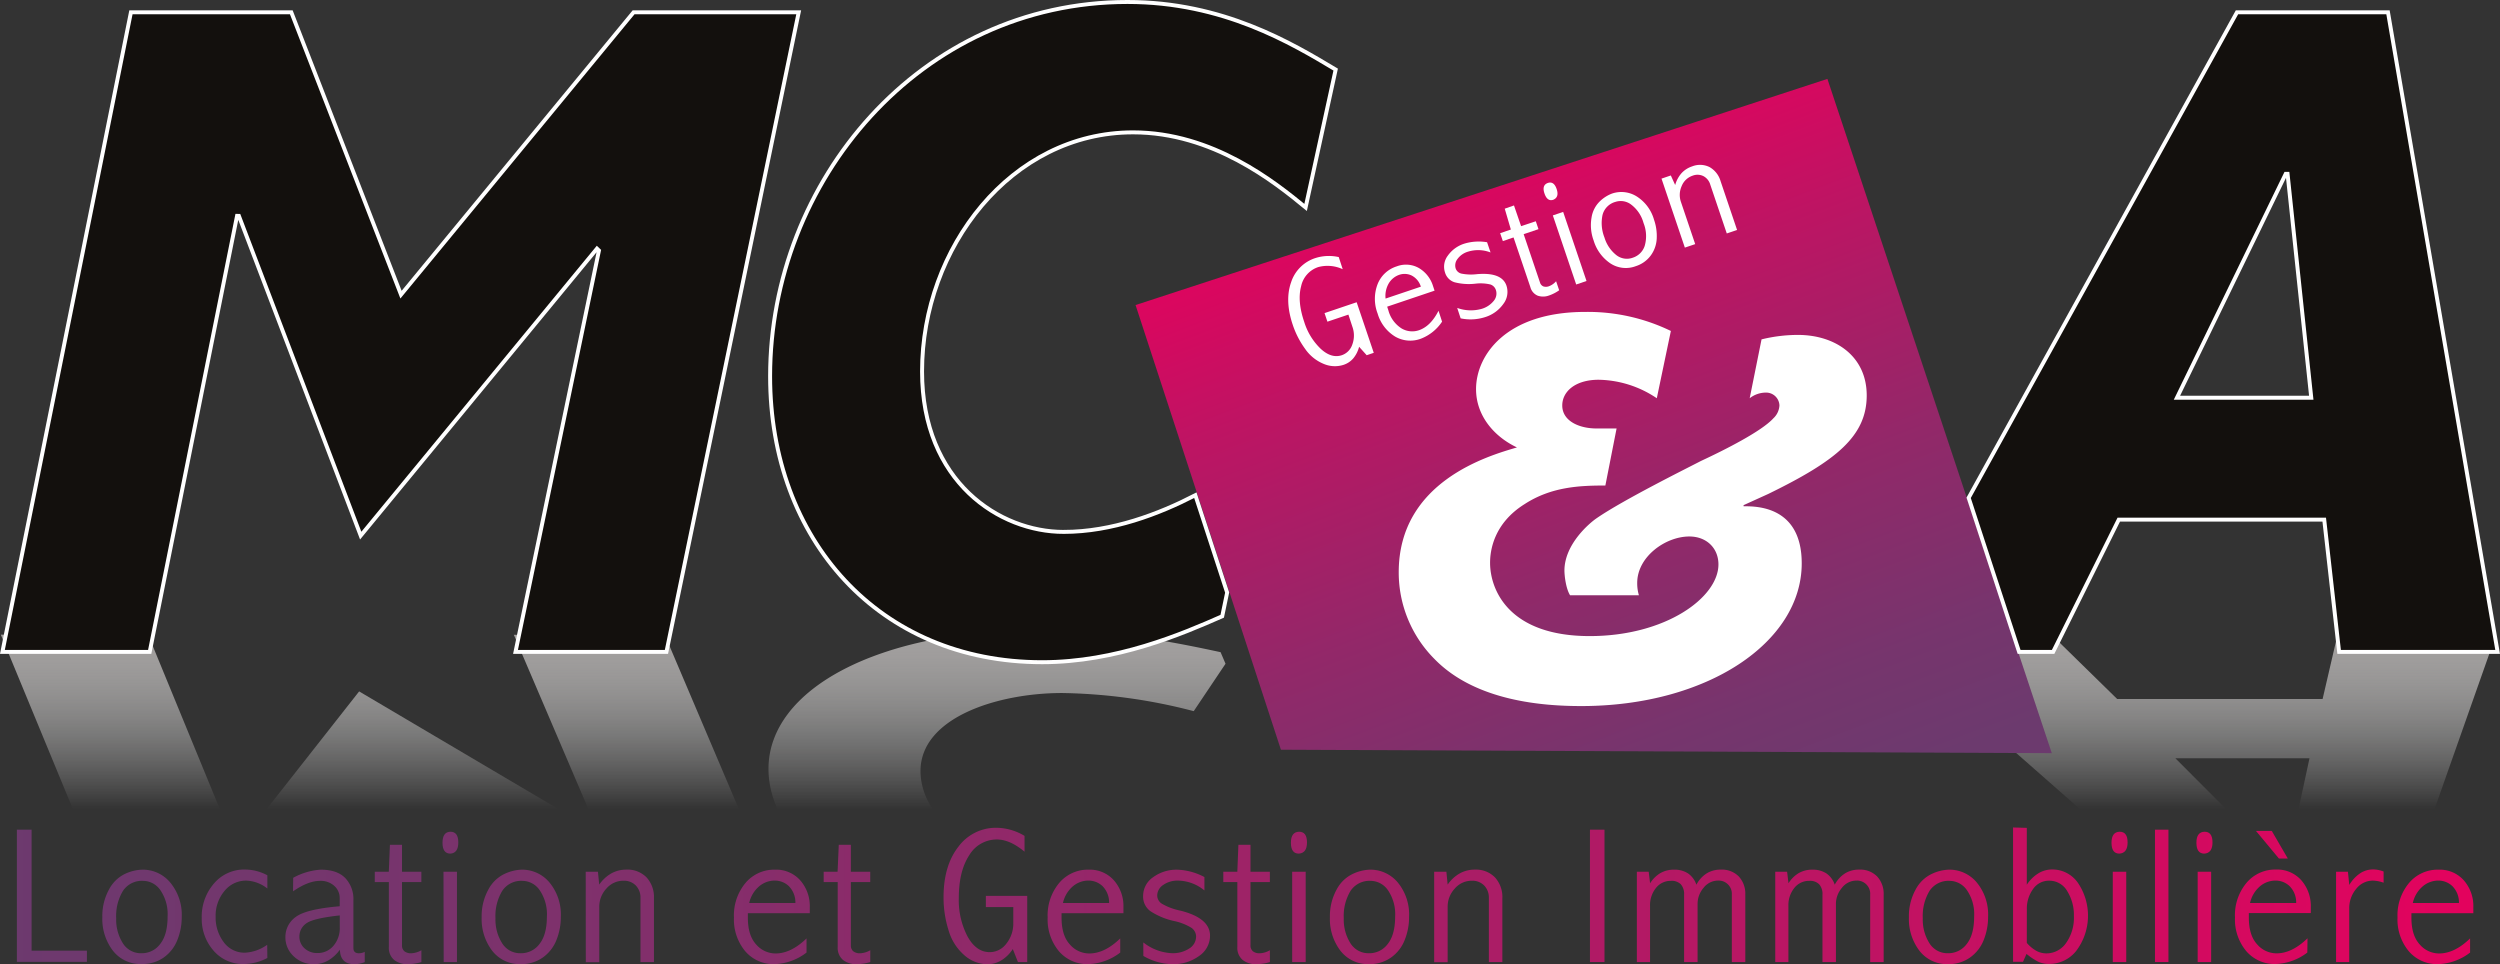 <svg xmlns="http://www.w3.org/2000/svg" xmlns:xlink="http://www.w3.org/1999/xlink" viewBox="0 0 632.77 244.02"><rect x="0" y="0" width="632.77" height="244.02" fill="#333333" stroke="none"/><defs><linearGradient id="Dégradé_sans_nom_6" x1="100.98" y1="239.37" x2="100.98" y2="160.64" gradientUnits="userSpaceOnUse"><stop offset=".44" stop-color="#fff" stop-opacity="0"/><stop offset="1" stop-color="#a4a1a0"/></linearGradient><linearGradient id="Dégradé_sans_nom_6-2" x1="266.09" y1="240.64" x2="266.09" y2="159.37" xlink:href="#Dégradé_sans_nom_6"/><linearGradient id="Dégradé_sans_nom_6-3" x1="564.82" y1="239.37" x2="564.82" y2="160.64" xlink:href="#Dégradé_sans_nom_6"/><linearGradient id="linear-gradient" x1="366.6" y1="34.15" x2="434.27" y2="212.9" gradientUnits="userSpaceOnUse"><stop offset="0" stop-color="#e6015d"/><stop offset=".26" stop-color="#be1463"/><stop offset=".59" stop-color="#922869"/><stop offset=".85" stop-color="#76356d"/><stop offset="1" stop-color="#6c3a6e"/></linearGradient><linearGradient id="linear-gradient-2" x1="635.75" y1="226.77" x2="-3.76" y2="226.77" xlink:href="#linear-gradient"/><linearGradient id="linear-gradient-3" x1="635.74" y1="232.07" x2="-3.76" y2="232.07" xlink:href="#linear-gradient"/><linearGradient id="linear-gradient-4" x1="635.74" y1="232.07" x2="-3.76" y2="232.07" xlink:href="#linear-gradient"/><linearGradient id="linear-gradient-5" x1="635.74" y1="232.07" x2="-3.76" y2="232.07" xlink:href="#linear-gradient"/><linearGradient id="linear-gradient-6" x1="635.75" y1="228.93" x2="-3.76" y2="228.93" xlink:href="#linear-gradient"/><linearGradient id="linear-gradient-7" x1="635.67" y1="227.01" x2="-3.75" y2="227.01" xlink:href="#linear-gradient"/><linearGradient id="linear-gradient-8" x1="635.74" y1="232.07" x2="-3.76" y2="232.07" xlink:href="#linear-gradient"/><linearGradient id="linear-gradient-9" x1="635.73" y1="231.81" x2="-3.76" y2="231.81" xlink:href="#linear-gradient"/><linearGradient id="linear-gradient-10" x1="635.74" y1="232.07" x2="-3.76" y2="232.07" xlink:href="#linear-gradient"/><linearGradient id="linear-gradient-11" x1="635.74" y1="228.93" x2="-3.76" y2="228.93" xlink:href="#linear-gradient"/><linearGradient id="linear-gradient-12" x1="635.75" y1="226.76" x2="-3.76" y2="226.76" xlink:href="#linear-gradient"/><linearGradient id="linear-gradient-13" x1="635.74" y1="232.07" x2="-3.76" y2="232.07" xlink:href="#linear-gradient"/><linearGradient id="linear-gradient-14" x1="635.73" y1="232.07" x2="-3.75" y2="232.07" xlink:href="#linear-gradient"/><linearGradient id="linear-gradient-15" x1="635.7" y1="228.93" x2="-3.72" y2="228.93" xlink:href="#linear-gradient"/><linearGradient id="linear-gradient-16" x1="635.7" y1="227.01" x2="-3.72" y2="227.01" xlink:href="#linear-gradient"/><linearGradient id="linear-gradient-17" x1="635.74" y1="232.07" x2="-3.76" y2="232.07" xlink:href="#linear-gradient"/><linearGradient id="linear-gradient-18" x1="635.75" y1="231.81" x2="-3.78" y2="231.81" xlink:href="#linear-gradient"/><linearGradient id="linear-gradient-19" x1="635.68" y1="226.77" x2="-3.65" y2="226.77" xlink:href="#linear-gradient"/><linearGradient id="linear-gradient-20" x1="635.74" y1="231.81" x2="-3.75" y2="231.81" xlink:href="#linear-gradient"/><linearGradient id="linear-gradient-21" x1="635.74" y1="231.81" x2="-3.77" y2="231.81" xlink:href="#linear-gradient"/><linearGradient id="linear-gradient-22" x1="635.74" y1="232.07" x2="-3.75" y2="232.07" xlink:href="#linear-gradient"/><linearGradient id="linear-gradient-23" x1="635.75" y1="226.78" x2="-3.81" y2="226.78" xlink:href="#linear-gradient"/><linearGradient id="linear-gradient-24" x1="635.7" y1="227.01" x2="-3.56" y2="227.01" xlink:href="#linear-gradient"/><linearGradient id="linear-gradient-25" x1="635.77" y1="226.77" x2="-3.91" y2="226.77" xlink:href="#linear-gradient"/><linearGradient id="linear-gradient-26" x1="635.73" y1="227.01" x2="-3.69" y2="227.01" xlink:href="#linear-gradient"/><linearGradient id="linear-gradient-27" x1="635.74" y1="227.17" x2="-3.72" y2="227.17" xlink:href="#linear-gradient"/><linearGradient id="linear-gradient-28" x1="635.74" y1="231.81" x2="-3.78" y2="231.81" xlink:href="#linear-gradient"/><linearGradient id="linear-gradient-29" x1="635.74" y1="232.07" x2="-3.81" y2="232.07" xlink:href="#linear-gradient"/><style>.cls-7{fill:#fff}</style></defs><g id="Calque_2" data-name="Calque 2"><g id="Location"><path d="M32.73 239.37L.21 160.64h37.28l22.07 53.68H60L90.9 175l59.8 35.32.49-.23-21.13-49.41h38.2l33.47 78.73H160l-58.9-34.79-27.78 34.75z" fill="url(#Dégradé_sans_nom_6)"/><path d="M268.81 175.41c-16.14 0-35.82 6.12-35.82 19.75 0 15.23 22.54 29.43 53.39 29.43 20.19 0 35.85-6.11 43.68-9.23l7.61 17c-11.17 3.24-28.49 8.31-52.71 8.31-52.69 0-90.45-22.16-90.45-46.06 0-20.08 27.54-35.2 68.85-35.2 18.75 0 35.35 3.46 45.58 5.66l1.25 2.93-8.05 12a139.08 139.08 0 00-33.33-4.59z" fill="url(#Dégradé_sans_nom_6-2)"/><path d="M631.77 160.64h-40.12l-3.78 16.28h-52l-16.63-16.28h-8.61l-12.77 19 67.92 59.74H604zm-47.22 31.29l-5.94 27.58h-.48l-27.53-27.59z" fill="url(#Dégradé_sans_nom_6-3)"/><path fill="url(#linear-gradient)" d="M324.21 189.76l195.12.88-56.8-170.67-175.11 57.24 36.79 112.55z"/><path fill="none" d="M578.54 43.96l-27.53 56.71h33.95l-5.95-56.71h-.47z"/><path d="M73.73 3.11l27.77 71.47 58.87-71.47h41.79L168.68 165h-38.2L151.6 63.41l-.5-.48-59.8 72.64-30.84-80.93H60L37.89 165H.61L33.14 3.11zm195.48 131.52c-16.14 0-35.83-12.58-35.83-40.61 0-31.31 22.55-60.52 53.4-60.52 20.19 0 35.85 12.57 43.68 19l7.61-34.89C326.91 10.94 309.59.5 285.37.5c-52.7 0-90.45 45.57-90.45 94.73 0 41.3 27.54 72.38 68.85 72.38 18.75 0 35.35-7.12 45.58-11.63l1.25-6-8.05-24.64c-9.2 4.76-21.07 9.29-33.34 9.29zM604.42 3.11H566.2L498.28 126l12.77 39h8.61l16.62-33.48h52l3.77 33.48h40.12zM551 100.67L578.54 44h.46l6 56.67z" fill="#13100d" stroke="#fff"/><path class="cls-7" d="M419.35 100.8a27 27 0 00-14.72-4.68c-5.94 0-9.21 3-9.21 6.51 0 4 4.4 5.82 8.64 5.82h5.11l-2.84 14.44c-6.38 0-13.6.28-20.4 4.68-7.93 4.94-8.78 11.91-8.78 14.87 0 6.8 4.68 18.56 25.22 18.56 19.25 0 32.58-9.79 32.58-18.14 0-4.11-3-7.07-7.37-7.07-6 0-13.19 5.1-13.19 11.76a10.68 10.68 0 00.43 3.12H397.4c-1.14-1.85-1.43-5.25-1.43-6.24 0-6.79 6.53-12.19 8.23-13.32 6.8-4.66 22.54-12.47 26.35-14.45 6.09-2.83 15.31-7.5 18.28-10.76a4.81 4.81 0 001.56-3.27 3.37 3.37 0 00-3.53-3.26 6.66 6.66 0 00-4 1.43l3-14.9a38.69 38.69 0 019.21-1.13c9.49 0 17.41 5.39 17.41 15.31 0 10.34-7.78 16.58-24.92 24.94l-6.25 2.84v.28c3.11 0 14.72-.14 14.72 14.45 0 20-23.93 36.12-55.8 36.12-9.35 0-26.64-1.13-37.12-11.88a31 31 0 01-9.08-22c0-22.95 22.68-29.46 29.92-31.58-6-2.85-10.35-8.22-10.35-14.75 0-8.63 7.65-19.55 27.61-19.55a48.13 48.13 0 0121.7 4.82zM344 87.77a7.47 7.47 0 01-1.47 2.93 5.5 5.5 0 01-2.48 1.65 7.21 7.21 0 01-5-.24 10.58 10.58 0 01-4.7-3.79 22.28 22.28 0 01-3.13-6.06q-2.07-6.11-.45-10.76a9.52 9.52 0 016.22-6.2 11.27 11.27 0 015.86-.23l1 3.07a9.11 9.11 0 00-6.19-.54 6.52 6.52 0 00-4.34 4.88q-1 3.75.79 9a15.94 15.94 0 004.18 6.81q2.72 2.5 5.35 1.61a4.25 4.25 0 002.65-2.73 6.5 6.5 0 000-4.49l-1-3.05-5.31 1.79-.73-2.17 8.13-2.75 4.33 12.8-1.79.61zm20.1-9.11q-2 3.94-5 4.94a5.26 5.26 0 01-4.35-.47 7.79 7.79 0 01-3.35-4.61l-.3-.9 12-4.05-.38-1.14a8 8 0 00-3.61-4.6 6.59 6.59 0 00-5.59-.41 7.66 7.66 0 00-4.83 4.48 10.35 10.35 0 000 7.47 10.13 10.13 0 004.38 5.79 7.61 7.61 0 006.56.57 11.26 11.26 0 005.37-4.32zm-13.4-3.09a6.28 6.28 0 01.85-3.92 5 5 0 012.6-2.09 4.16 4.16 0 013.12.16 4.71 4.71 0 012.36 2.84zm18.13 2.37a10.11 10.11 0 006.24.22 6.13 6.13 0 003-2 2.87 2.87 0 00.55-2.76 2.18 2.18 0 00-1.4-1.4 10.94 10.94 0 00-3.86-.19 14.55 14.55 0 01-5.18-.36 3.66 3.66 0 01-2.43-2.47 4.63 4.63 0 01.7-4.27 8.09 8.09 0 014.28-3.07 12.68 12.68 0 015.66-.33l.88 2.59a8.64 8.64 0 00-5.71-.2 5.07 5.07 0 00-2.65 1.84 2.63 2.63 0 00-.46 2.43 2 2 0 001.6 1.31 12.45 12.45 0 003.8.11q6.29-.53 7.45 2.92a5 5 0 01-.8 4.63 8.84 8.84 0 01-4.62 3.33 12.1 12.1 0 01-6.18.31zm12.03-25.12l2.34-.82 1.8 5.24 3.72-1.24.68 2-3.75 1.27 4.13 12.22a1.54 1.54 0 00.85 1 2.17 2.17 0 001.5-.07 4.45 4.45 0 001.73-1.24l.78 2.29a10 10 0 01-2.54 1.31 4.23 4.23 0 01-2.89.06 3.21 3.21 0 01-1.86-2.16l-4.26-12.58-2.71.92-.68-2 2.71-.92zm10.9-6.51q1.55-.52 2.24 1.54t-.85 2.71q-1.52.51-2.23-1.59t.84-2.66z"/><path class="cls-7" transform="rotate(-18.68 397.339 62.823)" d="M395.92 53.58h2.76v18.46h-2.76z"/><path class="cls-7" d="M418.64 55.59a10.29 10.29 0 00-4.42-5.9 7.29 7.29 0 00-6.28-.67 9 9 0 00-3 1.93 7.25 7.25 0 00-2.11 4.13 11.24 11.24 0 00.53 5.79 10.69 10.69 0 004.23 5.79 7.1 7.1 0 006.46.7 7.49 7.49 0 003.76-2.68 7.85 7.85 0 001.52-4.28 12.55 12.55 0 00-.69-4.81zm-2.35 6.63a4.66 4.66 0 01-3 3 4.32 4.32 0 01-4.27-.72 9 9 0 01-2.92-4.39 9.89 9.89 0 01-.48-5.74 4.63 4.63 0 013.25-3.27 4.34 4.34 0 014 .69 8.71 8.71 0 013.12 4.65 8.88 8.88 0 01.3 5.78zm4.25-17.01l2.36-.8 1.1 2.42a7.63 7.63 0 011.61-3 6.25 6.25 0 012.67-1.71 5.41 5.41 0 014.44.18 6 6 0 012.77 3.54l4.18 12.37-2.61.88-4.18-12.37a3.52 3.52 0 00-1.75-2.15 3.37 3.37 0 00-2.67-.12 4.55 4.55 0 00-2.82 2.66 5.43 5.43 0 00-.18 4l3.61 10.68-2.62.88z"/><path d="M4.27 210H8v30.62h14v2.83H4.27z" fill="url(#linear-gradient-2)"/><path d="M36 220.12a9 9 0 017.1 3.27 12.75 12.75 0 012.9 8.67 15.51 15.51 0 01-1.12 5.89 9.77 9.77 0 01-3.48 4.43 9.29 9.29 0 01-5.53 1.62 8.8 8.8 0 01-7.3-3.38 13.24 13.24 0 01-2.67-8.46 13.92 13.92 0 011.68-7 9 9 0 014.11-4 11 11 0 014.31-1.04zm.23 2.83a5.75 5.75 0 00-5.11 2.54 12.26 12.26 0 00-1.71 6.93 11.17 11.17 0 001.68 6.31 5.35 5.35 0 004.73 2.54 5.78 5.78 0 004.74-2.36q1.86-2.36 1.86-6.9a10.79 10.79 0 00-1.82-6.69 5.37 5.37 0 00-4.36-2.37z" fill="url(#linear-gradient-3)"/><path d="M67.67 242.47a12.9 12.9 0 01-5.91 1.53 9.75 9.75 0 01-7.7-3.37 12.19 12.19 0 01-3-8.33 12.76 12.76 0 013.08-8.66 10 10 0 018-3.55 12.07 12.07 0 015.53 1.45v3.35a9.12 9.12 0 00-5.28-2 7 7 0 00-5.56 2.61 9.72 9.72 0 00-2.25 6.57 10.32 10.32 0 002 6.33 6.47 6.47 0 005.47 2.73 10.57 10.57 0 005.58-2z" fill="url(#linear-gradient-4)"/><path d="M74.21 222.18a16.43 16.43 0 017-2.06q4.06 0 6.15 2.09a7.71 7.71 0 012.09 5.67v12.08q0 1.32 1.41 1.32a3.3 3.3 0 001.46-.36v2.59a7 7 0 01-2.66.53q-3.52 0-3.63-3.67a9.51 9.51 0 01-3 2.75 7 7 0 01-3.52.92 7.21 7.21 0 01-5.18-2 6.47 6.47 0 01-2.09-4.87 6.16 6.16 0 012.59-5.06q2.59-2 11.15-2.73v-2a4.09 4.09 0 00-1.42-3.2 5.14 5.14 0 00-3.56-1.23q-3 0-6.83 2.66zM86 231.7q-6.68.72-8.45 2a4 4 0 00-1.77 3.33 3.92 3.92 0 001.3 3 4.65 4.65 0 003.27 1.19 5.14 5.14 0 004.05-1.83 6.87 6.87 0 001.6-4.69z" fill="url(#linear-gradient-5)"/><path d="M98.69 213.83h3.06v6.81h4.9v2.61h-4.9v16a1.9 1.9 0 00.6 1.52 2.68 2.68 0 001.79.51 5.51 5.51 0 002.52-.77v3a12.33 12.33 0 01-3.5.53 5.24 5.24 0 01-3.41-1.08 4 4 0 01-1.33-3.27v-16.43h-3.56v-2.61h3.55z" fill="url(#linear-gradient-6)"/><path d="M114 210.52q2 0 2 2.7t-2 2.84q-2 0-2-2.75t2-2.79zm-1.75 10.12h3.41v22.86h-3.36z" fill="url(#linear-gradient-7)"/><path d="M132 220.12a9 9 0 017.1 3.27 12.75 12.75 0 012.85 8.67 15.51 15.51 0 01-1.12 5.89 9.77 9.77 0 01-3.48 4.43 9.3 9.3 0 01-5.47 1.65 8.8 8.8 0 01-7.3-3.38 13.24 13.24 0 01-2.67-8.46 13.91 13.91 0 011.68-7 9 9 0 014.11-4 11 11 0 014.3-1.07zm.23 2.83a5.75 5.75 0 00-5.11 2.54 12.26 12.26 0 00-1.71 6.93 11.17 11.17 0 001.68 6.31 5.35 5.35 0 004.73 2.54 5.78 5.78 0 004.74-2.36q1.86-2.36 1.86-6.9a10.79 10.79 0 00-1.82-6.69 5.37 5.37 0 00-4.42-2.37z" fill="url(#linear-gradient-8)"/><path d="M148.25 220.64h3.09l.33 3.26a9.37 9.37 0 013.07-2.84 7.73 7.73 0 013.8-.95 6.69 6.69 0 015.14 2 7.37 7.37 0 011.84 5.25v16.14h-3.41v-16.17a4.36 4.36 0 00-1.19-3.21 4.17 4.17 0 00-3.09-1.2 5.63 5.63 0 00-4.36 2 6.72 6.72 0 00-1.79 4.62v14h-3.41z" fill="url(#linear-gradient-9)"/><path d="M204.14 241.1a14 14 0 01-8.06 2.93 9.42 9.42 0 01-7.46-3.27 12.52 12.52 0 01-2.85-8.53 12.79 12.79 0 012.94-8.77 9.48 9.48 0 017.44-3.34 8.16 8.16 0 016.4 2.7 9.85 9.85 0 012.41 6.82v1.49h-15.67v1.18q0 4.46 2.1 6.74a6.49 6.49 0 004.92 2.28q3.9 0 7.83-3.81zm-2.82-12.54a5.84 5.84 0 00-1.65-4.26 5.14 5.14 0 00-3.6-1.42 6.14 6.14 0 00-3.88 1.42 7.78 7.78 0 00-2.56 4.26z" fill="url(#linear-gradient-10)"/><path d="M212.3 213.83h3.06v6.81h4.9v2.61h-4.9v16a1.91 1.91 0 00.6 1.52 2.68 2.68 0 001.79.51 5.51 5.51 0 002.52-.77v3a12.33 12.33 0 01-3.5.53 5.24 5.24 0 01-3.41-1.08 4 4 0 01-1.33-3.27v-16.43h-3.55v-2.61H212z" fill="url(#linear-gradient-11)"/><path d="M256.35 240.21a9.2 9.2 0 01-2.88 2.85 6.82 6.82 0 01-3.56 1 8.94 8.94 0 01-5.82-2.28 13.09 13.09 0 01-4-6.31 27.55 27.55 0 01-1.27-8.35q0-8 3.74-12.79a11.79 11.79 0 019.76-4.81 14 14 0 017 2.05v4q-3.71-3.09-7-3.09a8.07 8.07 0 00-7 4q-2.64 4-2.64 10.87a19.75 19.75 0 002.2 9.65q2.2 4 5.64 4a5.26 5.26 0 004.19-2.15 8.06 8.06 0 001.76-5.27v-4h-6.94v-2.83H260v16.75h-2.35z" fill="url(#linear-gradient-12)"/><path d="M283.54 241.1a14 14 0 01-8.06 2.93 9.42 9.42 0 01-7.46-3.27 12.52 12.52 0 01-2.85-8.53 12.79 12.79 0 012.94-8.77 9.48 9.48 0 017.44-3.34 8.16 8.16 0 016.39 2.7 9.85 9.85 0 012.41 6.82v1.49h-15.66v1.18q0 4.46 2.1 6.74a6.49 6.49 0 004.92 2.28q3.9 0 7.83-3.81zm-2.82-12.54a5.84 5.84 0 00-1.65-4.26 5.14 5.14 0 00-3.6-1.42 6.14 6.14 0 00-3.88 1.42 7.77 7.77 0 00-2.55 4.26z" fill="url(#linear-gradient-13)"/><path d="M289.38 238.53a12.51 12.51 0 007.24 2.73 7.58 7.58 0 004.39-1.19 3.55 3.55 0 001.73-3 2.7 2.7 0 00-1.15-2.21 13.59 13.59 0 00-4.46-1.75 18 18 0 01-5.93-2.47 4.54 4.54 0 01-1.87-3.86 5.74 5.74 0 012.52-4.74 10 10 0 016.23-1.91 15.69 15.69 0 016.77 1.86v3.39a10.71 10.71 0 00-6.61-2.49 6.3 6.3 0 00-3.84 1.11 3.24 3.24 0 00-1.5 2.67 2.49 2.49 0 001.36 2.17 15.39 15.39 0 004.42 1.63q7.59 1.87 7.59 6.38a6.2 6.2 0 01-2.78 5.12 10.94 10.94 0 01-6.73 2.07 15 15 0 01-7.37-2.09z" fill="url(#linear-gradient-14)"/><path d="M313.45 213.83h3.06v6.81h4.9v2.61h-4.9v16a1.9 1.9 0 00.6 1.52 2.67 2.67 0 001.79.51 5.5 5.5 0 002.52-.77v3a12.32 12.32 0 01-3.49.53 5.24 5.24 0 01-3.42-1.08 4 4 0 01-1.33-3.27v-16.43h-3.55v-2.61h3.55z" fill="url(#linear-gradient-15)"/><path d="M328.81 210.52q2 0 2 2.7t-2.07 2.84q-2 0-2-2.75t2.07-2.79zm-1.75 10.12h3.42v22.86h-3.42z" fill="url(#linear-gradient-16)"/><path d="M346.71 220.12a9 9 0 017.1 3.27 12.75 12.75 0 012.84 8.67 15.51 15.51 0 01-1.12 5.89 9.76 9.76 0 01-3.48 4.43 9.29 9.29 0 01-5.47 1.65 8.8 8.8 0 01-7.3-3.38 13.24 13.24 0 01-2.67-8.46 13.93 13.93 0 011.68-7 9 9 0 014.11-4 11 11 0 014.31-1.07zm.23 2.83a5.75 5.75 0 00-5.11 2.54 12.27 12.27 0 00-1.71 6.93 11.17 11.17 0 001.68 6.31 5.35 5.35 0 004.72 2.54 5.77 5.77 0 004.74-2.36q1.86-2.36 1.86-6.9a10.79 10.79 0 00-1.82-6.69 5.37 5.37 0 00-4.36-2.37z" fill="url(#linear-gradient-17)"/><path d="M363 220.64h3.09l.32 3.26a9.39 9.39 0 013.07-2.84 7.73 7.73 0 013.8-.95 6.7 6.7 0 015.14 2 7.38 7.38 0 011.84 5.25v16.14h-3.42v-16.17a4.36 4.36 0 00-1.19-3.21 4.17 4.17 0 00-3.09-1.2 5.63 5.63 0 00-4.36 2 6.72 6.72 0 00-1.79 4.62v14H363z" fill="url(#linear-gradient-18)"/><path d="M402.43 210h3.68v33.5h-3.68z" fill="url(#linear-gradient-19)"/><path d="M429.37 223.93a7.49 7.49 0 012.6-2.87 6.64 6.64 0 013.55-.95 6 6 0 014.59 1.74 6.42 6.42 0 011.64 4.59v17.06h-3.41v-17.07a3.34 3.34 0 00-3.47-3.55 4.65 4.65 0 00-3.67 1.82 6.25 6.25 0 00-1.53 4.13v14.67h-3.41v-17.05a3.7 3.7 0 00-.83-2.63 3.29 3.29 0 00-2.51-.87 4.7 4.7 0 00-3.79 1.81 6.92 6.92 0 00-1.49 4.54v14.2h-3.34v-22.86h3l.35 2.93a7.69 7.69 0 012.62-2.59 6.76 6.76 0 013.43-.86 6.29 6.29 0 013.56.95 5.65 5.65 0 012.11 2.86z" fill="url(#linear-gradient-20)"/><path d="M464.39 223.93a7.5 7.5 0 012.6-2.87 6.64 6.64 0 013.55-.95 6 6 0 014.59 1.74 6.42 6.42 0 011.64 4.59v17.06h-3.41v-17.07a3.34 3.34 0 00-3.47-3.55 4.65 4.65 0 00-3.67 1.82 6.25 6.25 0 00-1.53 4.13v14.67h-3.41v-17.05a3.7 3.7 0 00-.83-2.63 3.29 3.29 0 00-2.51-.87 4.7 4.7 0 00-3.79 1.81 6.91 6.91 0 00-1.49 4.54v14.2h-3.33v-22.86h3l.35 2.93a7.68 7.68 0 012.61-2.59 6.76 6.76 0 013.43-.86 6.29 6.29 0 013.56.95 5.65 5.65 0 012.11 2.86z" fill="url(#linear-gradient-21)"/><path d="M493.26 220.12a9 9 0 017.1 3.27 12.75 12.75 0 012.84 8.67 15.51 15.51 0 01-1.12 5.89 9.76 9.76 0 01-3.48 4.43 9.29 9.29 0 01-5.47 1.65 8.8 8.8 0 01-7.3-3.38 13.23 13.23 0 01-2.67-8.46 13.92 13.92 0 011.68-7 9 9 0 014.11-4 11 11 0 014.31-1.07zm.23 2.83a5.75 5.75 0 00-5.11 2.54 12.27 12.27 0 00-1.71 6.93 11.18 11.18 0 001.68 6.31 5.36 5.36 0 004.72 2.54 5.78 5.78 0 004.74-2.36q1.86-2.36 1.86-6.9a10.79 10.79 0 00-1.82-6.69 5.37 5.37 0 00-4.36-2.37z" fill="url(#linear-gradient-22)"/><path d="M513 209.54v14.39a9.42 9.42 0 012.89-2.86 6.64 6.64 0 013.46-1 7.86 7.86 0 016.61 3.42 14.81 14.81 0 01-.31 17 8.68 8.68 0 01-7 3.49 6.4 6.4 0 01-2.72-.54 16 16 0 01-3-2l-.89 2h-2.52v-34zm0 29.11a9 9 0 002.39 2 5.29 5.29 0 002.53.66 6.05 6.05 0 005-2.6 11 11 0 002-6.78 11.49 11.49 0 00-1.7-6.4 5.2 5.2 0 00-4.54-2.62 4.85 4.85 0 00-4.12 2.15 8.38 8.38 0 00-1.55 5z" fill="url(#linear-gradient-23)"/><path d="M536.51 210.52q2 0 2 2.7t-2.07 2.84q-2 0-2-2.75t2.07-2.79zm-1.75 10.12h3.41v22.86h-3.41z" fill="url(#linear-gradient-24)"/><path d="M545.44 210h3.41v33.5h-3.41z" fill="url(#linear-gradient-25)"/><path d="M558 210.52q2 0 2 2.7t-2.07 2.84q-2 0-2-2.75t2.07-2.79zm-1.75 10.12h3.41v22.86h-3.41z" fill="url(#linear-gradient-26)"/><path d="M584 241.1a14 14 0 01-8 2.9 9.42 9.42 0 01-7.46-3.27 12.51 12.51 0 01-2.85-8.53 12.79 12.79 0 012.94-8.77 9.48 9.48 0 017.44-3.34 8.16 8.16 0 016.4 2.7 9.86 9.86 0 012.41 6.82v1.49H569.2v1.18q0 4.46 2.1 6.74a6.49 6.49 0 004.92 2.28q3.9 0 7.83-3.81zm-2.82-12.54a5.84 5.84 0 00-1.65-4.26 5.14 5.14 0 00-3.6-1.42 6.14 6.14 0 00-3.88 1.42 7.78 7.78 0 00-2.55 4.26zM571 210.31h4l4.07 7h-2.25z" fill="url(#linear-gradient-27)"/><path d="M594.62 224a9.13 9.13 0 012.72-2.94 5.94 5.94 0 013.29-1 7.37 7.37 0 012.68.53v2.83a8.67 8.67 0 00-2.66-.53 5.34 5.34 0 00-4.31 2.13 7.54 7.54 0 00-1.73 4.89v13.59h-3.33v-22.86h3z" fill="url(#linear-gradient-28)"/><path d="M625.2 241.1a14 14 0 01-8.06 2.93 9.42 9.42 0 01-7.46-3.27 12.52 12.52 0 01-2.85-8.53 12.8 12.8 0 012.94-8.77 9.47 9.47 0 017.44-3.34 8.16 8.16 0 016.4 2.7 9.85 9.85 0 012.41 6.82v1.49h-15.67v1.18q0 4.46 2.1 6.74a6.49 6.49 0 004.92 2.28q3.9 0 7.83-3.81zm-2.82-12.54a5.84 5.84 0 00-1.65-4.26 5.14 5.14 0 00-3.59-1.42 6.14 6.14 0 00-3.88 1.42 7.77 7.77 0 00-2.56 4.26z" fill="url(#linear-gradient-29)"/></g></g></svg>